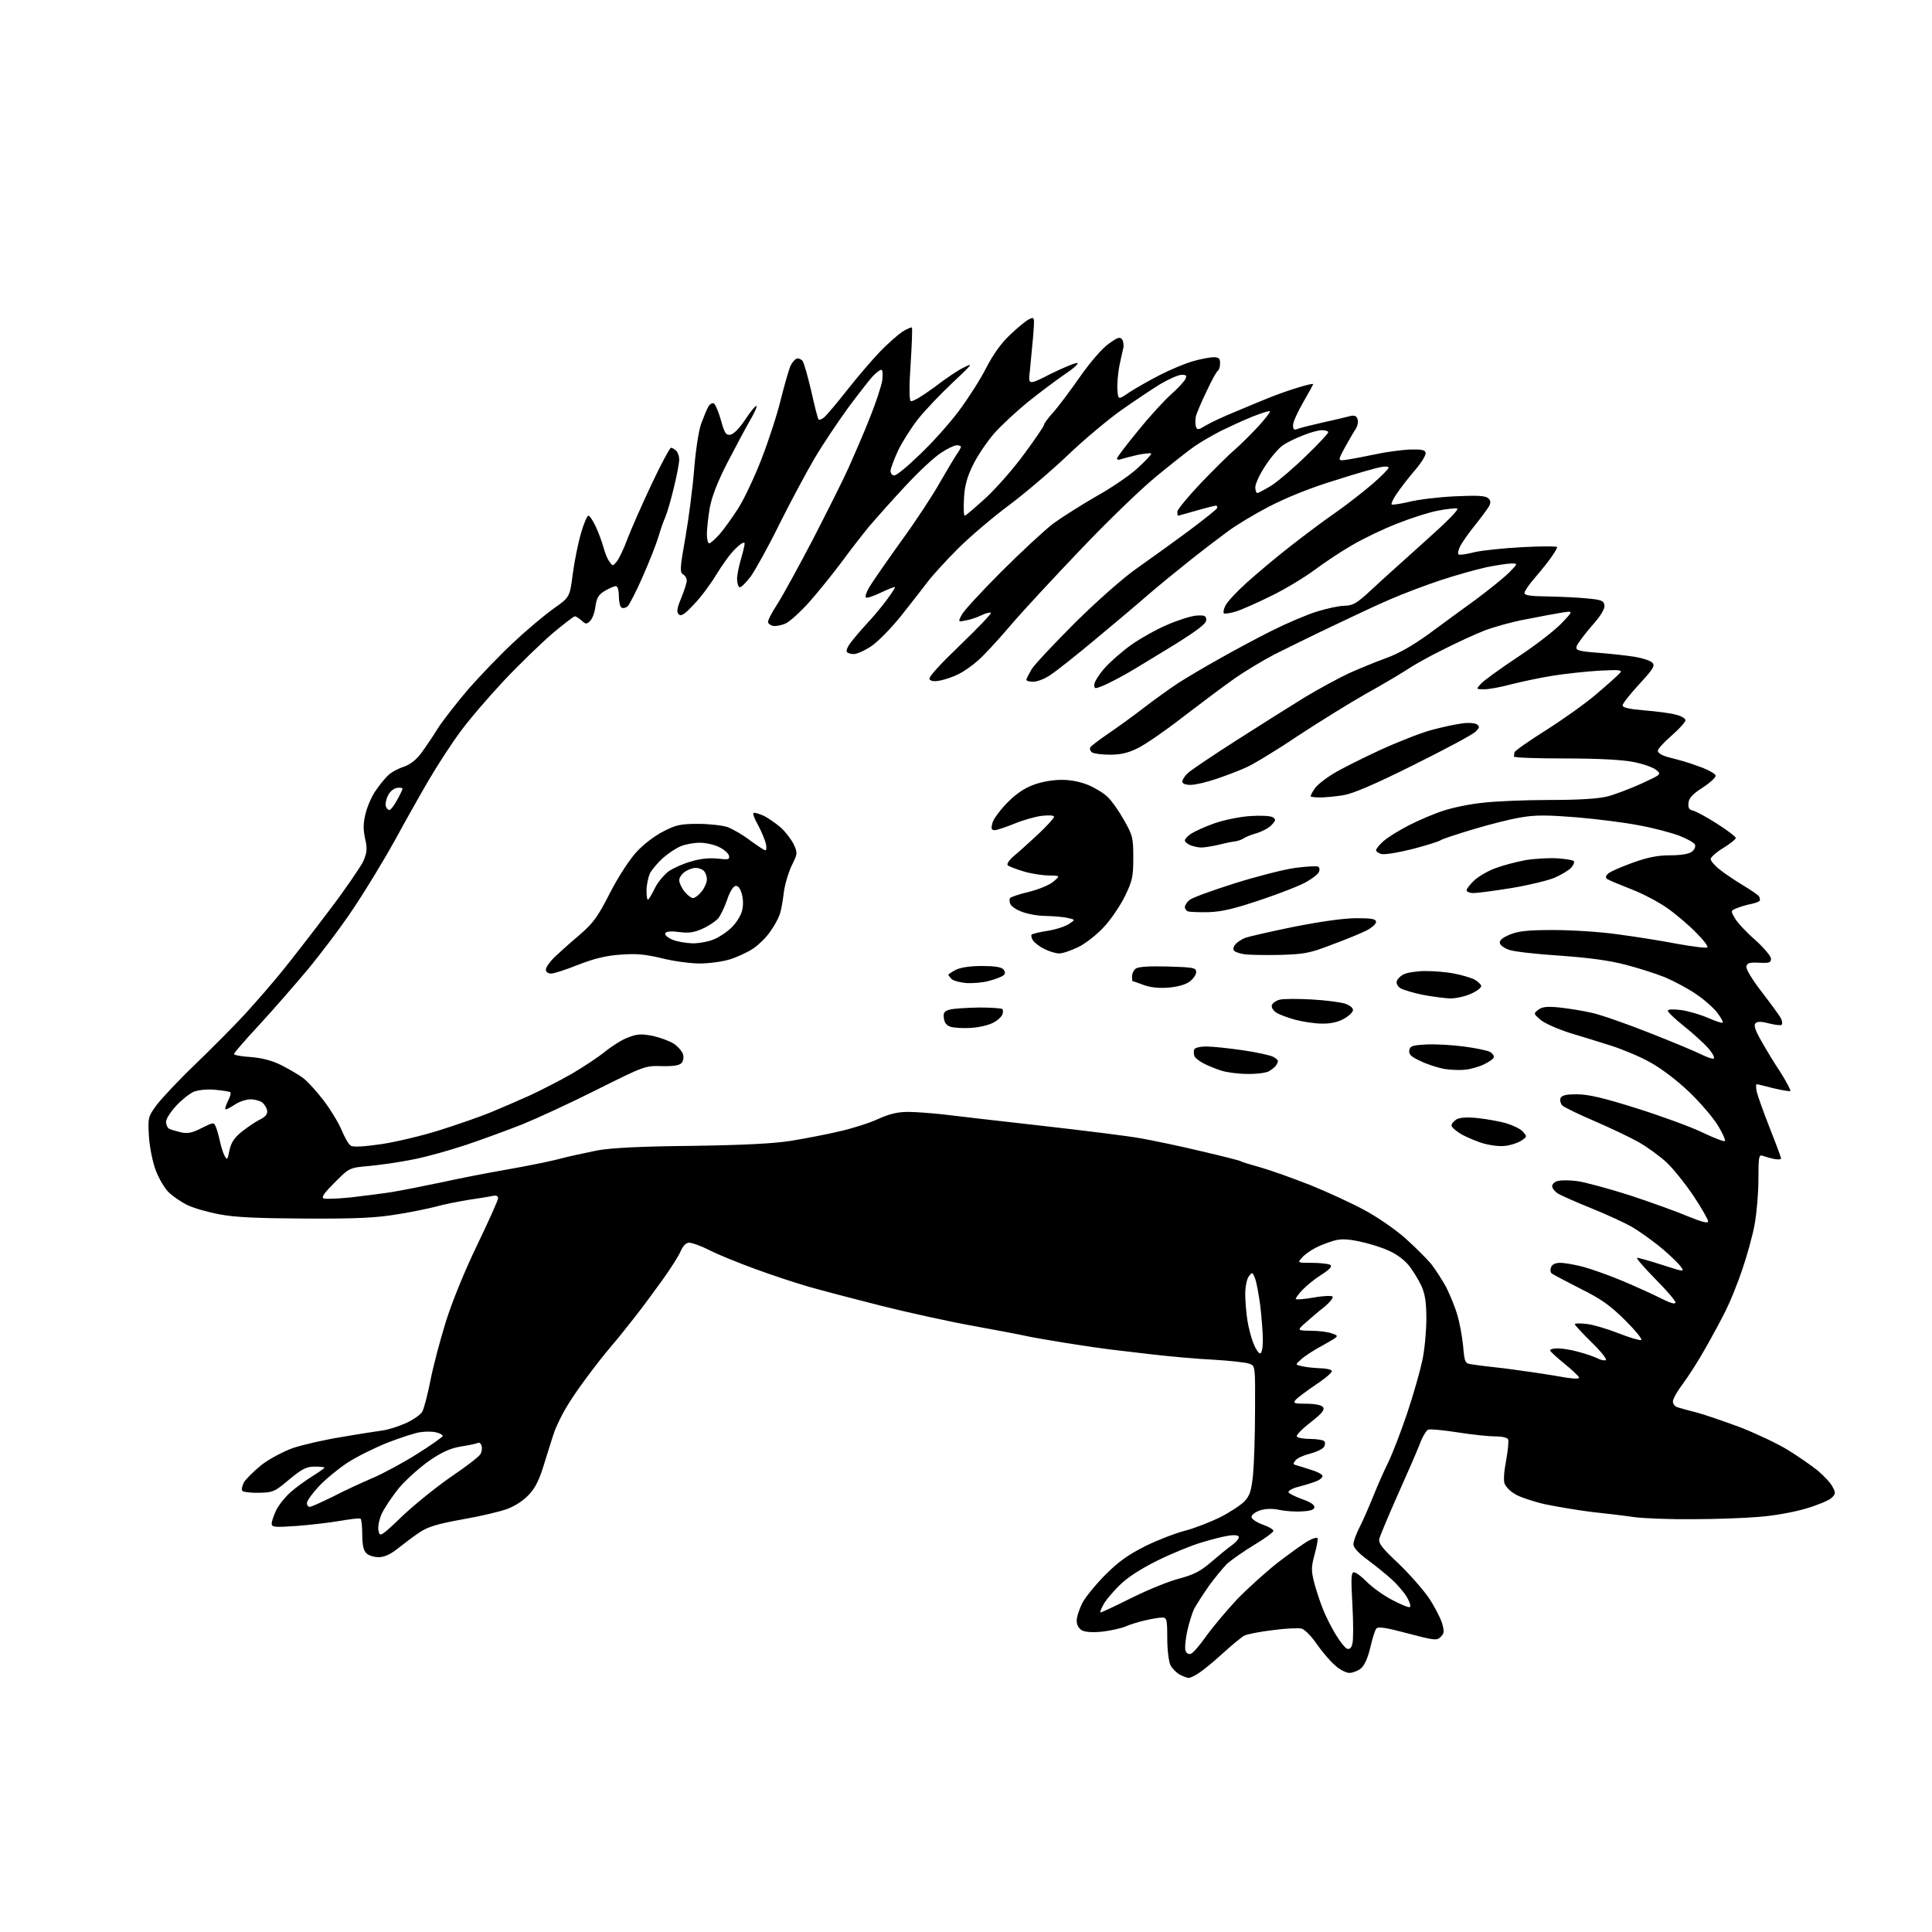 <?xml version="1.0" encoding="UTF-8" standalone="no"?>
<svg 
  version="1.1" 
  xmlns="http://www.w3.org/2000/svg" 
  xmlns:xlink="http://www.w3.org/1999/xlink" 
  xmlns:svg="http://www.w3.org/2000/svg"
  xmlns:rdf="http://www.w3.org/1999/02/22-rdf-syntax-ns#"
  xmlns:cc="http://creativecommons.org/ns#"
  xmlns:dc="http://purl.org/dc/elements/1.1/"
  viewBox="0 0 768 768"
  width="768"
  height="768"
>
<style>svg {background-color: white; }</style>"
<path stroke="none" fill="black" fill-rule="evenodd" d="M472.5,667.0C471.9,667.0 470.4,666.4 469.0,665.7C467.7,665.0 466.0,663.3 465.3,662.0C464.6,660.6 464.0,655.9 464.0,651.2C464.0,643.7 463.8,643.0 462.0,643.0C460.9,643.0 457.9,643.5 455.3,644.1C452.6,644.7 449.1,645.8 447.3,646.6C445.6,647.3 441.5,648.2 438.2,648.6C434.4,649.0 431.5,648.8 430.1,648.1C428.8,647.3 428.0,646.0 428.0,644.2C428.0,642.7 429.1,639.5 430.3,637.1C431.6,634.7 435.8,629.6 439.6,625.8C444.8,620.6 448.7,617.9 455.5,614.5C460.4,612.1 467.4,609.4 471.0,608.5C474.6,607.6 480.7,605.2 484.7,603.3C488.7,601.3 493.1,598.4 494.6,596.9C496.8,594.6 497.4,592.8 498.1,586.3C498.5,582.0 498.9,570.5 498.9,560.7C499.0,543.0 499.0,542.9 496.6,542.1C495.4,541.6 488.9,540.9 482.4,540.5C475.9,540.2 464.9,539.2 458.0,538.4C451.1,537.6 443.5,536.7 441.0,536.4C438.5,536.1 430.9,535.0 424.0,533.9C417.1,532.8 409.7,531.5 407.5,531.0C405.3,530.5 395.9,528.7 386.5,527.0C377.1,525.3 360.7,521.7 350.0,519.0C339.3,516.3 326.4,512.9 321.5,511.5C316.6,510.1 306.9,506.9 300.1,504.4C293.3,501.9 285.1,498.6 281.9,496.9C278.7,495.3 275.2,494.0 274.0,494.0C272.7,494.0 271.6,495.1 270.6,497.3C269.9,499.1 266.5,504.4 263.2,509.0C259.8,513.7 255.0,520.2 252.4,523.5C249.8,526.8 245.7,532.0 243.1,535.0C240.5,538.0 235.9,543.9 232.9,548.0C229.8,552.1 226.2,557.5 224.8,560.0C223.3,562.5 221.5,566.3 220.6,568.5C219.8,570.7 218.0,576.5 216.5,581.3C214.6,587.7 213.0,591.2 210.4,594.0C208.2,596.4 204.9,598.6 201.7,599.8C198.8,600.9 190.7,602.8 183.7,604.0C173.7,605.8 169.9,607.0 166.7,609.2C164.4,610.7 160.6,613.6 158.2,615.5C155.2,617.9 152.8,619.0 150.5,619.0C148.7,619.0 146.4,618.3 145.6,617.4C144.5,616.4 144.0,614.0 144.0,610.0C144.0,606.8 143.7,603.9 143.3,603.7C142.8,603.4 139.1,603.9 135.0,604.6C130.9,605.3 123.1,606.2 117.8,606.6C109.0,607.2 108.0,607.1 108.0,605.6C108.0,604.7 108.9,602.2 109.9,600.1C111.0,598.0 113.6,594.8 115.6,593.1C117.6,591.3 121.5,588.5 124.2,586.8C126.8,585.2 129.0,583.6 129.0,583.4C129.0,583.2 127.2,583.0 125.1,583.0C121.8,583.0 120.1,583.9 115.0,588.1C109.2,593.0 108.5,593.3 103.0,593.4C99.8,593.5 96.8,593.1 96.4,592.7C95.9,592.2 96.2,590.7 97.0,589.2C97.9,587.8 101.0,584.7 104.0,582.3C107.1,579.9 112.6,577.0 116.5,575.6C120.4,574.3 129.1,572.3 136.0,571.2C142.9,570.0 150.2,568.9 152.3,568.6C154.4,568.3 158.5,567.0 161.4,565.7C164.4,564.3 167.3,562.3 167.9,561.1C168.5,560.0 170.0,554.4 171.1,548.8C172.2,543.1 175.0,532.6 177.2,525.5C179.6,517.8 184.6,505.4 189.6,495.1C194.2,485.5 198.0,477.1 198.0,476.3C198.0,475.4 197.2,475.1 195.8,475.4C194.5,475.7 190.1,476.4 186.0,477.0C181.9,477.7 176.2,478.8 173.5,479.6C170.8,480.3 163.8,481.8 158.0,482.7C149.7,484.1 142.1,484.5 121.5,484.4C102.3,484.3 93.3,483.9 87.2,482.7C82.7,481.9 76.9,480.2 74.4,479.0C72.0,477.8 68.6,475.5 67.0,473.9C65.4,472.3 63.1,468.4 61.9,465.2C60.7,462.0 59.5,456.2 59.2,451.8C58.8,444.2 58.8,444.0 62.3,439.2C64.3,436.6 71.2,429.2 77.7,423.0C84.2,416.7 93.1,407.8 97.4,403.1C101.7,398.4 108.4,390.7 112.2,386.0C116.0,381.3 124.4,370.5 130.8,362.0C137.3,353.5 143.3,344.6 144.4,342.4C145.9,338.8 146.1,337.5 145.1,333.2C144.3,329.4 144.4,327.0 145.4,323.1C146.1,320.3 147.9,316.3 149.4,314.2C150.9,312.0 153.1,309.3 154.3,308.2C155.5,307.0 158.3,305.5 160.5,304.8C163.1,303.9 165.4,302.1 167.5,299.3C169.1,297.1 172.2,292.6 174.2,289.3C176.3,286.1 181.7,279.2 186.2,273.9C190.8,268.7 198.8,260.3 204.1,255.4C209.4,250.4 216.6,244.4 220.1,241.9C226.5,237.4 226.5,237.4 227.7,228.0C228.4,222.8 229.9,215.5 231.0,211.8C232.1,208.0 233.4,205.0 233.9,205.0C234.4,205.0 235.7,206.9 236.8,209.3C237.9,211.6 239.3,215.4 239.9,217.6C240.5,219.8 241.5,222.4 242.3,223.3C243.5,225.1 243.6,225.1 245.1,223.3C246.0,222.3 248.0,218.1 249.5,214.0C251.1,209.9 255.4,200.1 259.1,192.3C262.8,184.4 266.3,178.0 266.7,178.0C267.2,178.0 268.1,178.5 268.8,179.2C269.5,179.9 270.0,181.4 270.0,182.7C270.0,183.9 269.1,188.9 267.9,193.7C266.8,198.5 265.2,203.8 264.5,205.5C263.7,207.2 262.5,210.8 261.7,213.5C260.9,216.2 258.1,223.3 255.5,229.2C252.9,235.1 250.2,240.4 249.5,241.0C248.7,241.7 247.6,241.9 247.0,241.5C246.5,241.2 246.0,239.1 246.0,236.9C246.0,234.5 245.5,233.0 244.8,233.0C244.1,233.0 242.1,233.9 240.4,234.9C237.9,236.4 237.2,237.7 236.7,241.0C236.4,243.4 235.5,246.0 234.6,246.8C233.2,248.2 232.9,248.2 231.2,246.7C230.2,245.8 229.0,245.0 228.5,245.0C228.1,245.0 224.0,248.1 219.5,251.9C215.0,255.8 206.3,264.2 200.2,270.7C194.1,277.2 186.3,286.3 182.9,291.0C179.4,295.7 173.9,304.2 170.5,310.0C167.1,315.8 161.0,326.6 157.0,334.0C152.9,341.4 145.6,353.5 140.7,360.8C135.9,368.1 127.4,379.3 122.0,385.8C116.6,392.2 107.9,402.2 102.6,407.9C97.3,413.6 93.0,418.6 93.0,419.0C93.0,419.4 96.0,420.0 99.8,420.2C104.4,420.6 108.2,421.6 112.0,423.5C114.9,425.0 118.7,427.2 120.3,428.4C121.9,429.5 125.5,433.4 128.3,437.0C131.1,440.6 134.4,446.0 135.7,449.0C136.9,452.0 138.6,454.9 139.4,455.4C140.3,456.1 144.6,455.8 151.7,454.8C157.6,453.9 168.1,451.4 175.0,449.2C181.9,447.0 190.9,443.9 195.0,442.2C199.1,440.5 206.1,437.5 210.5,435.5C214.9,433.5 222.4,429.6 227.2,426.9C232.0,424.1 238.0,420.1 240.7,417.9C243.3,415.8 247.4,413.2 249.7,412.4C253.3,411.0 254.9,410.9 259.6,411.8C262.6,412.5 266.4,413.9 268.0,415.0C269.6,416.1 271.2,418.0 271.5,419.1C271.9,420.2 271.6,421.7 271.0,422.5C270.1,423.5 267.9,423.9 263.1,423.8C256.6,423.6 256.2,423.7 237.4,433.1C226.9,438.4 213.4,444.6 207.5,447.0C201.6,449.3 191.6,453.0 185.3,455.1C179.0,457.2 169.5,459.9 164.2,460.9C158.9,462.0 151.0,463.1 146.7,463.5C138.9,464.2 138.9,464.2 133.1,470.0C128.8,474.3 127.6,476.0 128.7,476.4C129.5,476.7 134.3,476.5 139.3,476.0C144.4,475.4 151.7,474.5 155.5,473.9C159.3,473.3 168.3,471.5 175.5,470.0C182.7,468.4 194.1,466.2 201.0,465.0C207.9,463.8 217.1,462.0 221.5,460.9C225.9,459.7 233.1,458.2 237.5,457.3C243.0,456.3 254.6,455.7 275.0,455.5C295.5,455.2 307.5,454.6 314.4,453.5C319.8,452.6 328.4,451.0 333.4,449.8C338.4,448.7 345.4,446.5 348.9,444.9C353.5,442.8 356.8,442.0 360.9,442.0C364.0,442.0 370.3,442.5 375.0,443.0C379.7,443.6 397.2,445.6 414.0,447.5C430.8,449.4 448.6,451.6 453.5,452.5C458.4,453.4 469.2,455.6 477.4,457.6C485.6,459.5 492.7,461.3 493.2,461.6C493.6,461.9 497.2,463.0 501.2,464.1C505.1,465.2 514.0,468.4 520.9,471.1C527.8,473.9 537.6,478.4 542.7,481.2C547.7,483.9 554.9,488.9 558.6,492.2C562.3,495.5 566.9,500.1 568.8,502.3C570.6,504.6 573.4,508.9 575.0,511.9C576.5,515.0 578.5,519.8 579.3,522.7C580.2,525.6 581.2,531.1 581.6,534.9C582.2,541.8 582.3,542.0 585.4,542.4C587.1,542.7 593.0,543.4 598.5,544.0C604.0,544.7 612.9,546.0 618.3,546.9C624.7,548.1 627.9,548.3 627.7,547.6C627.5,547.0 624.9,544.5 621.9,542.1C618.9,539.7 616.4,537.3 616.2,536.9C616.0,536.4 617.3,536.0 619.2,536.0C621.0,536.0 624.8,536.6 627.5,537.4C630.3,538.1 633.6,539.3 634.9,539.9C636.1,540.6 637.6,540.9 638.3,540.7C639.0,540.5 636.5,537.3 632.8,533.7C629.0,530.0 626.0,526.7 626.0,526.4C626.0,526.0 628.2,526.0 630.8,526.3C633.4,526.6 639.1,528.3 643.4,530.0C647.7,531.7 651.8,532.9 652.4,532.7C653.0,532.4 650.1,528.9 645.9,524.7C639.8,518.7 636.4,516.3 627.9,512.1C622.2,509.2 617.1,506.5 616.7,506.1C616.3,505.7 616.2,504.6 616.6,503.7C617.0,502.6 618.3,502.0 620.2,502.0C621.9,502.0 626.0,502.7 629.4,503.6C632.7,504.5 639.8,507.0 645.0,509.2C650.2,511.4 657.1,514.5 660.2,516.1C664.2,518.1 666.0,518.6 666.0,517.7C666.0,517.0 662.3,512.7 657.8,508.2C653.4,503.7 650.2,500.0 650.8,500.0C651.5,500.0 656.0,501.3 661.0,502.9C670.0,505.8 670.0,505.8 667.4,502.6C665.9,500.9 662.2,497.5 659.1,495.0C655.9,492.5 651.3,489.2 648.7,487.7C646.1,486.2 639.0,482.9 632.8,480.4C626.6,477.9 620.5,475.2 619.2,474.4C618.0,473.6 617.0,472.3 617.0,471.5C617.0,470.8 617.9,469.8 619.1,469.5C620.3,469.1 623.8,469.1 626.9,469.5C630.0,469.9 639.5,472.5 648.0,475.2C656.5,478.0 667.0,481.8 671.2,483.6C676.6,485.8 679.0,486.4 679.0,485.5C679.0,484.8 676.4,480.2 673.2,475.4C669.9,470.5 665.1,464.5 662.4,462.0C659.7,459.5 654.6,455.8 651.0,453.8C647.4,451.8 639.5,448.1 633.5,445.5C627.4,442.9 621.9,440.2 621.1,439.5C620.4,438.8 620.0,437.4 620.3,436.6C620.8,435.4 622.4,435.0 626.9,435.0C631.3,435.0 637.4,436.4 650.7,440.6C660.5,443.7 672.3,448.0 676.8,450.2C681.4,452.4 685.4,453.9 685.7,453.6C686.0,453.3 684.8,450.5 682.9,447.4C681.0,444.3 675.9,438.3 671.5,434.1C666.7,429.5 660.5,424.8 656.0,422.3C651.9,420.0 644.9,417.1 640.5,415.7C636.1,414.3 628.7,412.0 624.0,410.6C619.3,409.1 614.1,406.8 612.5,405.5C609.6,403.0 609.5,402.9 611.5,401.4C613.0,400.2 615.0,400.0 620.0,400.5C623.6,400.9 629.3,401.8 632.7,402.6C636.1,403.3 646.4,406.9 655.5,410.5C664.7,414.1 674.0,418.0 676.2,419.1C678.4,420.2 680.6,421.0 681.2,420.8C681.8,420.6 680.8,418.7 679.1,416.7C677.3,414.7 672.9,410.7 669.4,407.9C665.9,405.1 663.0,402.4 663.0,401.8C663.0,401.2 664.9,401.1 668.2,401.5C671.1,401.9 675.9,403.3 678.9,404.6C681.9,405.9 684.5,406.8 684.8,406.5C685.1,406.3 684.1,404.5 682.6,402.5C681.1,400.6 677.3,397.2 674.1,395.1C670.9,392.9 665.4,390.0 661.9,388.5C658.4,387.1 651.3,384.8 646.2,383.5C639.8,381.8 631.5,380.7 620.2,379.9C611.0,379.3 601.9,378.3 600.0,377.6C598.1,377.0 596.4,375.8 596.2,374.9C596.0,373.8 597.3,372.7 600.2,371.5C603.6,370.1 607.4,369.7 617.5,369.7C624.6,369.7 636.1,370.4 643.0,371.4C649.9,372.3 660.6,374.0 666.8,375.2C673.0,376.3 678.4,377.0 678.7,376.6C679.1,376.2 677.2,373.7 674.4,370.9C671.7,368.1 666.7,363.8 663.2,361.3C659.8,358.8 653.2,355.3 648.5,353.5C643.9,351.7 639.6,349.9 639.0,349.5C638.2,349.0 638.2,348.4 639.0,347.5C639.6,346.7 643.9,344.8 648.6,343.1C654.9,340.8 658.8,340.0 663.9,340.0C668.0,340.0 671.3,339.5 672.5,338.6C673.5,337.9 674.1,336.6 673.8,335.8C673.5,335.0 670.6,333.4 667.5,332.2C664.3,331.0 657.2,329.1 651.6,328.1C646.1,327.0 634.9,325.6 626.8,324.9C615.4,324.0 610.5,323.9 604.8,324.9C600.8,325.5 592.1,327.7 585.5,329.7C578.9,331.7 573.0,333.6 572.5,334.1C571.9,334.5 566.9,336.1 561.5,337.5C556.0,338.9 550.5,339.8 549.2,339.5C548.0,339.2 547.0,338.5 547.0,338.0C547.0,337.5 548.2,335.9 549.8,334.5C551.3,333.1 555.9,330.2 560.0,328.1C564.1,326.0 570.4,323.3 574.0,322.2C577.6,321.0 584.5,319.6 589.5,319.1C594.5,318.5 606.4,318.0 616.0,318.0C628.0,318.0 635.3,317.5 639.0,316.6C642.0,315.8 648.1,313.5 652.5,311.5C660.5,307.8 660.5,307.8 658.3,306.0C657.0,305.0 653.0,303.6 649.3,302.9C644.9,302.0 635.2,301.5 622.0,301.5C610.7,301.5 601.6,301.2 601.8,300.7C601.9,300.3 602.0,299.6 602.0,299.1C602.0,298.6 607.5,294.7 614.2,290.5C621.0,286.2 630.2,279.7 634.6,275.9C639.1,272.1 643.3,268.3 644.0,267.5C645.0,266.3 643.8,266.2 635.8,266.6C630.7,266.9 622.3,267.8 617.3,268.6C612.2,269.4 604.8,271.0 600.8,272.0C596.8,273.1 592.0,274.0 590.1,274.0C586.7,274.0 586.7,274.0 588.6,271.9C589.6,270.7 596.1,266.0 603.0,261.4C609.9,256.9 617.8,250.8 620.5,248.0C625.5,242.8 625.5,242.8 621.0,243.5C618.5,243.9 612.0,245.1 606.5,246.2C601.0,247.2 593.6,249.3 590.0,250.7C586.4,252.1 579.0,255.5 573.5,258.3C568.0,261.0 561.6,264.6 559.3,266.2C557.0,267.7 549.8,272.0 543.3,275.6C536.9,279.2 524.5,286.9 515.8,292.6C507.2,298.4 497.9,304.0 495.3,305.1C492.7,306.3 487.4,308.3 483.6,309.6C479.8,310.9 475.2,312.0 473.3,312.0C471.2,312.0 470.0,311.5 470.0,310.7C470.0,309.9 471.0,308.4 472.2,307.3C473.5,306.1 482.1,300.3 491.5,294.3C500.9,288.3 513.1,280.6 518.8,277.1C524.5,273.7 532.4,269.4 536.3,267.6C540.3,265.8 546.9,263.1 551.0,261.6C555.9,259.9 561.7,256.5 567.7,252.2C572.7,248.5 581.3,242.2 586.7,238.3C592.1,234.3 598.1,229.4 600.0,227.5C603.4,224.0 603.4,224.0 600.8,224.0C599.3,224.0 594.8,224.7 590.8,225.5C586.8,226.4 578.5,228.7 572.5,230.7C566.5,232.7 557.5,236.1 552.5,238.3C547.5,240.4 537.0,245.4 529.0,249.2C521.0,253.0 510.9,258.0 506.5,260.2C502.1,262.5 494.9,266.8 490.5,269.9C486.1,273.0 476.9,279.9 470.0,285.2C463.2,290.5 455.2,296.0 452.3,297.4C448.5,299.3 445.5,300.0 441.3,300.0C438.1,300.0 434.9,299.6 434.1,299.1C433.4,298.6 433.1,297.7 433.4,297.1C433.8,296.5 436.9,294.1 440.3,291.8C443.7,289.5 450.1,284.9 454.5,281.5C458.9,278.1 465.2,273.6 468.4,271.5C471.7,269.4 478.9,265.1 484.5,262.0C490.1,258.8 499.6,253.7 505.6,250.7C511.6,247.7 519.6,244.3 523.5,243.1C527.4,241.9 532.3,240.8 534.5,240.8C537.9,240.7 539.4,239.8 545.0,234.6C548.6,231.2 558.1,222.7 566.1,215.5C575.2,207.4 580.2,202.4 579.2,202.1C578.4,202.0 575.0,202.3 571.6,203.0C568.2,203.6 561.0,205.9 555.5,208.1C550.0,210.2 541.9,214.1 537.5,216.7C533.1,219.2 526.4,223.7 522.5,226.6C518.6,229.5 511.0,234.1 505.5,236.8C500.0,239.5 493.6,242.4 491.2,243.1C488.9,243.8 486.7,244.1 486.5,243.8C486.2,243.5 486.4,242.1 487.1,240.8C487.7,239.4 491.5,235.3 495.5,231.7C499.5,228.1 507.2,221.6 512.6,217.4C518.1,213.1 526.3,206.9 531.0,203.7C535.7,200.4 542.3,195.2 545.8,192.2C549.2,189.2 552.0,186.4 552.0,185.9C552.0,185.4 550.5,185.3 548.8,185.7C547.0,186.0 538.6,188.4 530.2,191.1C520.4,194.1 511.2,197.9 504.2,201.5C498.3,204.6 491.0,209.0 488.0,211.3C485.0,213.5 478.4,218.5 473.5,222.4C468.6,226.3 461.1,232.4 456.9,236.0C452.8,239.6 443.2,247.7 435.6,254.0C428.1,260.3 420.0,266.7 417.7,268.2C415.5,269.8 412.3,271.0 410.8,271.0C409.3,271.0 408.0,270.7 408.0,270.2C408.0,269.8 409.0,267.9 410.1,266.0C411.3,264.1 419.1,255.8 427.4,247.5C436.1,238.9 446.5,229.7 451.8,226.0C456.9,222.4 466.1,215.8 472.3,211.2C478.5,206.6 483.6,202.5 483.8,202.0C484.0,201.4 483.8,201.0 483.3,201.0C482.9,201.0 479.3,201.9 475.5,203.0C471.7,204.1 468.4,205.0 468.3,205.0C468.1,205.0 468.0,204.3 468.0,203.4C468.0,202.6 472.2,197.5 477.2,192.2C482.3,186.9 488.4,180.8 490.9,178.7C493.3,176.6 497.5,172.4 500.3,169.4C503.0,166.4 505.1,163.7 504.8,163.5C504.5,163.2 501.5,164.2 497.9,165.6C494.4,167.0 488.8,169.6 485.5,171.2C482.2,172.9 477.5,175.6 475.0,177.3C472.5,179.0 465.6,184.5 459.5,189.5C453.4,194.5 440.1,207.4 429.9,218.1C419.7,228.8 407.0,242.4 401.8,248.5C396.6,254.6 390.7,261.0 388.6,262.7C386.6,264.5 383.2,266.9 381.2,267.9C379.1,269.0 375.8,270.1 373.8,270.5C371.4,271.0 370.0,270.8 369.5,270.0C369.0,269.2 373.4,264.4 381.6,256.5C388.7,249.7 394.2,243.9 393.9,243.6C393.6,243.3 392.0,243.7 390.3,244.5C388.7,245.3 385.9,246.3 384.1,246.6C380.8,247.3 380.8,247.3 382.3,244.4C383.1,242.8 390.2,235.1 398.1,227.2C405.9,219.4 415.2,210.8 418.7,208.1C422.3,205.5 429.9,200.7 435.6,197.4C441.4,194.2 448.8,189.2 452.1,186.2C455.4,183.2 457.9,180.5 457.6,180.3C457.4,180.0 455.0,180.3 452.3,180.8C449.7,181.4 446.7,182.2 445.7,182.5C444.8,182.9 444.0,182.8 444.0,182.3C444.0,181.8 447.8,176.8 452.5,171.1C457.1,165.4 463.0,159.0 465.5,156.8C468.0,154.6 470.5,151.9 471.1,150.9C471.9,149.3 471.7,149.0 469.7,149.0C468.4,149.0 464.6,150.7 461.2,152.7C457.8,154.8 450.9,159.4 445.8,163.0C440.7,166.6 431.1,174.6 424.5,180.9C417.9,187.2 407.3,196.2 401.0,200.9C394.7,205.6 385.6,213.3 380.9,218.0C376.2,222.7 370.8,228.6 368.9,231.1C367.0,233.6 362.2,239.8 358.2,244.8C354.3,249.7 348.9,255.2 346.3,256.9C343.8,258.6 340.6,260.0 339.4,260.0C338.1,260.0 336.9,259.6 336.6,259.1C336.3,258.6 337.0,256.9 338.2,255.4C339.4,253.8 342.2,250.5 344.5,248.0C346.9,245.5 350.4,241.3 352.4,238.6C354.4,235.9 355.9,233.6 355.8,233.4C355.6,233.2 353.0,234.2 350.1,235.6C347.2,237.0 344.5,237.9 344.2,237.5C343.8,237.2 344.4,235.4 345.5,233.5C346.6,231.6 352.3,223.4 358.1,215.3C364.0,207.2 370.9,196.7 373.5,192.0C376.2,187.3 379.2,182.3 380.2,180.8C381.2,179.4 382.0,177.9 382.0,177.6C382.0,177.3 381.3,177.0 380.3,177.0C379.4,177.0 376.6,178.3 374.1,180.0C371.5,181.6 365.2,187.5 359.9,193.2C354.6,198.9 348.1,206.2 345.3,209.5C342.6,212.8 337.7,219.1 334.5,223.5C331.2,227.9 325.6,234.9 321.9,239.1C318.2,243.3 313.8,247.2 312.2,247.9C310.5,248.6 308.4,249.0 307.4,248.8C306.5,248.7 305.5,248.0 305.3,247.4C305.1,246.9 306.7,243.6 308.9,240.3C311.1,236.9 317.5,225.2 323.2,214.3C328.8,203.4 335.2,190.7 337.3,186.0C339.4,181.3 343.2,172.6 345.6,166.5C348.1,160.4 350.3,153.6 350.7,151.3C351.0,148.8 350.9,147.0 350.3,147.0C349.8,147.0 348.2,148.2 346.8,149.7C345.4,151.3 341.0,156.9 337.0,162.3C333.1,167.7 327.1,176.6 323.8,182.2C320.5,187.8 314.2,199.6 309.8,208.4C305.5,217.2 300.3,226.5 298.4,229.2C296.4,231.8 294.4,233.8 293.9,233.4C293.4,233.1 293.0,231.6 293.0,230.1C293.0,228.6 293.7,225.1 294.5,222.4C295.3,219.7 296.0,216.8 296.0,216.1C296.0,215.2 294.6,215.9 292.4,218.1C290.4,219.9 287.0,224.7 284.7,228.5C282.4,232.3 278.4,237.7 275.7,240.4C272.1,244.3 270.7,245.1 269.8,244.2C268.9,243.3 269.1,241.8 270.8,237.7C272.0,234.8 273.0,231.7 273.0,230.8C273.0,229.9 272.3,228.7 271.5,228.3C270.2,227.5 270.3,225.7 272.4,214.0C273.7,206.6 275.3,194.4 275.9,187.0C276.5,179.2 277.7,171.4 278.7,168.5C279.7,165.8 281.0,162.6 281.6,161.6C282.2,160.6 283.2,160.0 283.8,160.4C284.4,160.8 285.7,163.8 286.6,167.1C288.0,172.2 288.6,173.1 290.4,172.8C291.6,172.6 294.0,170.2 296.3,166.7C298.4,163.5 300.4,161.1 300.7,161.4C301.0,161.7 299.8,164.3 298.1,167.2C296.4,170.1 292.4,177.7 289.1,184.0C285.1,191.8 282.9,197.6 282.1,202.1C281.5,205.7 281.0,210.3 281.0,212.3C281.0,214.3 281.4,216.0 281.9,216.0C282.4,216.0 284.3,214.3 286.1,212.3C287.9,210.2 291.2,205.6 293.5,202.0C295.8,198.4 299.9,189.7 302.7,182.5C305.5,175.3 309.0,164.6 310.4,158.7C311.9,152.8 313.6,146.9 314.2,145.5C314.8,144.2 315.9,142.9 316.6,142.6C317.3,142.3 318.3,142.7 319.0,143.4C319.6,144.2 321.1,149.6 322.5,155.5C323.8,161.4 325.1,166.5 325.4,166.8C325.7,167.0 326.7,166.7 327.6,165.9C328.6,165.1 332.7,160.2 336.8,155.0C340.9,149.8 346.8,142.9 349.9,139.7C353.0,136.5 357.0,133.0 358.8,131.8C360.6,130.7 362.3,130.0 362.5,130.2C362.7,130.4 362.5,136.9 362.0,144.5C361.4,153.0 361.4,158.8 362.0,159.4C362.5,159.9 366.1,157.8 371.2,154.1C375.7,150.6 381.2,146.9 383.5,145.9C387.0,144.1 386.4,144.9 378.8,152.0C374.0,156.5 367.8,163.0 365.1,166.4C362.3,169.9 358.7,175.6 357.0,179.1C355.4,182.6 354.0,186.3 354.0,187.2C354.0,188.2 354.7,189.0 355.5,189.0C356.4,189.0 360.9,185.3 365.6,180.7C370.4,176.2 377.4,168.4 381.2,163.3C385.0,158.2 389.9,150.5 392.1,146.1C394.8,140.9 398.0,136.4 401.4,133.2C404.2,130.5 407.6,127.7 408.9,127.0C411.3,125.8 411.3,125.8 410.7,133.6C410.3,138.0 409.7,144.1 409.4,147.3C408.7,153.2 408.7,153.2 417.9,148.5C423.0,146.0 427.7,144.1 428.3,144.3C428.9,144.5 426.6,146.6 423.1,148.9C419.6,151.3 413.1,156.2 408.6,159.8C404.2,163.4 398.1,169.0 395.1,172.4C392.2,175.8 388.4,181.4 386.7,185.0C384.4,189.7 383.4,193.4 383.2,198.2C383.0,202.0 383.1,205.0 383.5,205.0C383.9,205.0 387.7,201.7 392.0,197.8C396.3,193.8 403.3,185.8 407.4,180.1C411.6,174.4 415.0,169.4 415.0,168.9C415.0,168.4 416.6,166.2 418.6,164.0C420.6,161.8 425.4,155.4 429.3,149.8C433.6,143.7 438.2,138.4 440.8,136.6C444.4,134.0 445.3,133.8 446.1,135.0C446.6,135.8 446.8,137.4 446.5,138.5C446.2,139.6 445.5,142.9 444.9,145.8C444.4,148.7 444.0,152.8 444.2,155.0C444.5,159.0 444.5,159.0 449.0,155.9C451.5,154.3 456.9,151.2 461.0,149.1C465.1,147.0 471.0,144.5 474.2,143.6C477.3,142.7 481.0,142.0 482.4,142.0C484.5,142.0 485.0,142.5 485.0,144.4C485.0,145.8 484.6,147.1 484.1,147.4C483.6,147.7 481.6,151.3 479.7,155.4C477.7,159.5 475.8,164.0 475.4,165.4C475.1,166.8 475.1,168.7 475.4,169.6C475.9,171.0 476.4,170.9 479.2,169.2C481.0,168.1 486.3,165.6 491.0,163.7C495.7,161.7 502.0,159.1 505.0,157.9C508.0,156.7 513.1,154.9 516.2,154.0C519.4,153.0 522.0,152.4 522.0,152.7C522.0,152.9 520.2,156.2 518.0,160.0C515.8,163.8 514.0,167.8 514.0,169.0C514.0,170.7 514.4,171.1 515.8,170.5C516.7,170.1 521.3,169.0 526.0,167.9C530.7,166.9 535.5,165.7 536.7,165.4C538.3,165.0 539.2,165.3 539.6,166.5C540.0,167.5 539.7,169.2 539.0,170.4C538.2,171.5 536.3,174.9 534.6,177.9C531.7,183.3 531.7,183.3 535.6,182.7C537.7,182.4 542.8,181.4 546.7,180.6C550.7,179.7 556.8,178.9 560.2,178.7C565.1,178.6 566.5,178.8 566.7,180.0C566.9,180.9 565.0,184.0 562.4,187.0C559.8,190.0 556.6,194.2 555.2,196.3C553.8,198.3 552.9,200.3 553.2,200.5C553.5,200.8 556.6,200.3 560.1,199.5C563.6,198.6 571.8,197.6 578.2,197.3C586.9,196.9 590.3,197.0 591.5,198.0C592.6,198.9 592.7,199.7 591.9,201.3C591.2,202.4 588.8,205.7 586.4,208.7C584.0,211.6 581.4,215.4 580.5,217.0C579.7,218.6 579.4,220.1 579.8,220.4C580.3,220.7 583.1,220.3 586.1,219.5C589.1,218.8 597.7,217.9 605.2,217.5C612.8,217.1 619.0,217.1 619.0,217.5C619.0,217.9 618.0,219.6 616.8,221.3C615.6,223.1 612.7,226.7 610.3,229.5C607.9,232.2 606.0,235.0 606.0,235.7C606.0,236.7 608.5,237.0 615.2,237.1C620.3,237.2 627.4,237.5 631.0,237.9C636.6,238.4 637.5,238.8 637.8,240.6C638.0,242.0 636.3,244.9 632.6,249.0C629.6,252.5 626.9,256.1 626.7,257.0C626.3,258.5 627.4,258.9 635.4,259.5C640.4,259.9 646.9,260.6 649.9,261.1C652.9,261.6 656.0,262.6 656.8,263.4C658.0,264.6 657.3,265.8 651.6,272.0C648.0,275.9 645.0,279.7 645.0,280.4C645.0,281.3 647.7,281.9 653.8,282.4C658.6,282.8 664.2,283.5 666.2,284.1C668.3,284.6 670.0,285.6 670.0,286.3C670.0,287.0 667.5,289.8 664.5,292.4C661.5,295.0 659.0,297.7 659.0,298.5C659.0,299.3 660.8,300.4 663.2,301.0C665.6,301.6 668.4,302.4 669.5,302.7C670.6,303.0 673.9,304.1 676.8,305.2C679.6,306.3 682.0,307.7 682.0,308.4C682.0,309.1 679.6,311.3 676.8,313.1C672.9,315.6 671.4,317.2 671.2,319.1C671.0,321.2 671.4,321.9 673.2,322.3C674.5,322.7 678.8,325.0 682.8,327.6C686.7,330.1 690.0,332.6 690.0,333.1C690.0,333.6 687.8,335.4 685.0,337.1C682.2,338.8 680.0,340.8 680.0,341.5C680.0,342.2 681.7,344.2 683.8,345.8C685.8,347.4 690.0,350.2 693.0,352.0C696.0,353.8 698.8,355.7 699.2,356.3C699.6,356.9 699.7,357.7 699.5,358.1C699.2,358.4 697.8,359.0 696.3,359.3C694.7,359.6 692.2,360.3 690.7,360.9C687.9,362.0 687.9,362.0 689.7,365.1C690.7,366.8 694.3,370.7 697.8,373.7C701.2,376.8 704.0,380.1 704.0,381.1C704.0,382.7 703.3,382.9 699.3,382.7C695.5,382.5 694.5,382.8 694.2,384.2C694.0,385.2 696.6,389.5 700.3,394.3C703.8,398.8 707.2,403.5 707.9,404.7C708.5,405.9 708.6,407.1 708.2,407.4C707.7,407.7 705.5,407.4 703.1,406.8C700.1,406.0 698.6,406.0 697.8,406.8C697.1,407.5 697.7,409.6 700.1,413.7C701.9,416.9 705.3,422.6 707.8,426.3C710.2,430.1 711.9,433.4 711.7,433.7C711.4,433.9 708.4,433.4 705.0,432.6C701.6,431.7 698.6,431.0 698.3,431.0C698.0,431.0 698.0,432.3 698.3,433.9C698.7,435.6 701.0,442.0 703.5,448.4C706.0,454.7 708.0,460.1 708.0,460.5C708.0,460.9 706.8,461.0 705.2,460.7C703.7,460.4 701.7,459.8 700.8,459.5C699.2,458.8 699.0,459.7 699.0,468.8C699.0,474.3 698.3,482.3 697.5,486.7C696.7,491.1 694.5,499.1 692.6,504.6C690.8,510.0 687.8,517.4 686.0,521.0C684.2,524.6 680.6,531.3 677.9,536.0C675.3,540.7 671.3,546.9 669.1,549.9C666.8,552.9 665.0,556.1 665.0,557.1C665.0,558.1 665.8,559.1 666.8,559.4C667.8,559.7 671.2,560.7 674.5,561.5C677.8,562.4 685.7,565.1 692.1,567.5C698.4,570.0 706.9,574.0 710.9,576.5C714.8,578.9 720.1,582.6 722.6,584.6C725.1,586.7 727.8,589.6 728.5,591.1C729.8,593.5 729.7,593.9 728.0,595.5C726.9,596.5 722.3,598.4 717.8,599.7C713.2,601.1 704.8,602.6 699.0,603.0C693.2,603.5 681.4,603.9 672.8,603.9C664.2,604.0 653.8,603.6 649.8,603.1C645.8,602.5 638.0,601.6 632.5,601.0C627.0,600.3 618.6,598.9 613.9,597.9C609.2,596.8 603.9,595.0 602.2,593.9C600.4,592.9 598.6,591.0 598.1,589.8C597.6,588.5 597.9,584.7 598.7,580.6C599.4,576.7 599.8,572.9 599.5,572.2C599.3,571.5 597.2,571.0 594.5,571.0C591.9,571.0 585.2,570.3 579.5,569.4C573.7,568.5 568.5,568.0 567.7,568.3C567.0,568.6 565.4,571.2 564.3,574.2C563.2,577.1 559.2,586.2 555.5,594.5C551.8,602.8 548.6,610.5 548.3,611.7C547.9,613.5 549.4,615.4 555.9,621.5C560.3,625.7 565.7,631.9 568.0,635.2C570.2,638.5 572.5,643.0 573.2,645.1C574.2,648.5 574.1,649.3 572.7,650.7C571.2,652.2 570.2,652.1 559.6,649.3C551.0,647.0 547.8,646.5 547.1,647.4C546.6,648.0 545.5,651.4 544.7,655.0C543.7,659.1 542.4,662.1 541.0,663.2C539.8,664.2 537.7,665.0 536.4,665.0C535.1,665.0 532.5,663.7 530.7,662.0C528.8,660.4 525.5,656.5 523.4,653.5C521.3,650.4 518.6,647.7 517.4,647.4C516.2,647.1 511.0,647.3 506.0,648.0C500.9,648.6 495.8,649.6 494.6,650.2C493.5,650.8 489.6,654.0 486.0,657.3C482.4,660.6 478.1,664.1 476.5,665.1C474.9,666.2 473.1,667.0 472.5,667.0zM473.4,657.4C474.3,657.1 477.1,653.8 479.7,650.1C482.3,646.5 487.8,640.0 491.9,635.6C496.1,631.3 503.5,624.6 508.4,620.8C513.4,617.0 518.7,613.2 520.3,612.4C521.9,611.5 523.4,611.1 523.7,611.4C524.0,611.7 523.5,614.6 522.6,617.8C521.2,623.0 521.2,624.2 522.4,629.1C523.2,632.1 524.8,636.9 525.9,639.7C527.0,642.5 529.3,647.0 531.0,649.8C532.7,652.6 534.7,655.1 535.5,655.4C536.5,655.7 537.2,655.1 537.6,653.4C538.0,651.9 538.0,645.0 537.6,637.9C537.0,627.3 537.1,625.0 538.2,625.0C539.0,625.0 541.3,626.7 543.3,628.8C545.4,630.9 549.9,634.2 553.4,636.0C557.0,637.9 560.2,639.2 560.5,638.8C560.9,638.4 560.3,636.6 559.1,634.6C557.9,632.7 555.2,629.6 553.2,627.8C551.1,625.9 546.8,622.4 543.7,620.1C540.1,617.5 538.0,615.2 538.0,613.9C538.0,612.8 539.1,609.7 540.5,607.0C541.9,604.3 544.3,598.7 546.0,594.5C547.7,590.3 550.3,584.4 551.9,581.2C553.4,578.1 556.8,569.4 559.3,562.0C561.8,554.6 564.5,545.0 565.4,540.8C566.3,536.6 567.0,529.1 567.0,524.3C567.0,517.7 566.5,514.4 565.0,511.1C563.9,508.8 561.7,505.1 560.0,503.0C558.2,500.8 555.0,498.4 551.9,497.1C549.1,495.8 543.9,494.2 540.4,493.5C535.7,492.5 533.0,492.4 530.2,493.2C528.2,493.8 524.9,495.0 523.0,496.0C521.1,497.0 518.6,498.7 517.6,499.9C515.7,502.0 515.7,502.0 521.6,502.0C524.8,502.0 528.1,502.4 528.8,502.8C529.7,503.4 528.6,504.6 525.3,506.7C522.6,508.4 519.2,511.2 517.6,512.9C516.0,514.6 514.9,516.2 515.1,516.4C515.4,516.7 518.6,516.4 522.2,515.8C525.9,515.1 529.3,515.0 529.7,515.4C530.1,515.9 528.7,517.6 526.6,519.4C524.4,521.1 521.0,524.0 519.1,525.7C515.5,528.9 515.5,528.9 521.2,529.0C524.3,529.0 528.1,529.5 529.6,530.1C532.4,531.1 532.4,531.1 526.0,534.7C522.4,536.6 518.4,539.2 517.2,540.4C514.8,542.5 514.8,542.5 517.7,543.1C519.2,543.5 522.4,543.8 524.7,543.9C527.0,543.9 529.1,544.4 529.4,544.9C529.8,545.4 526.9,547.9 523.1,550.4C519.4,552.9 515.7,555.7 515.0,556.5C513.9,557.8 514.5,558.0 519.3,558.0C522.6,558.0 525.2,558.5 525.9,559.3C526.7,560.4 525.7,561.7 521.0,565.4C517.6,568.0 515.2,570.5 515.5,571.0C515.8,571.6 518.3,572.0 521.0,572.0C523.7,572.0 526.2,572.5 526.5,573.0C526.9,573.6 526.7,574.7 526.1,575.4C525.4,576.2 523.0,577.3 520.6,577.9C518.2,578.5 515.7,579.6 515.0,580.5C514.0,581.7 514.0,582.1 515.1,582.4C515.9,582.6 518.5,583.4 520.9,584.2C523.4,584.9 525.5,586.0 525.7,586.6C525.9,587.2 524.8,588.2 523.3,588.8C521.8,589.4 518.6,590.4 516.2,591.0C513.8,591.6 512.0,592.6 512.2,593.2C512.4,593.7 514.8,594.9 517.5,595.9C520.5,596.9 522.5,598.1 522.5,599.0C522.5,600.1 521.2,600.6 517.6,600.8C515.0,601.0 510.9,600.7 508.5,600.2C505.7,599.6 503.1,599.7 500.9,600.4C499.0,601.0 497.5,602.2 497.5,603.0C497.5,603.8 499.4,605.1 501.8,606.0C504.2,606.8 506.2,608.0 506.2,608.5C506.3,609.0 502.8,611.6 498.6,614.1C494.3,616.7 489.5,620.1 487.8,621.6C486.2,623.2 482.9,627.2 480.5,630.5C478.2,633.8 475.6,637.9 474.7,639.5C473.9,641.2 472.6,645.3 471.9,648.6C471.2,652.0 470.9,655.4 471.3,656.3C471.7,657.3 472.6,657.7 473.4,657.4zM437.5,641.0C437.8,641.0 443.4,638.4 449.8,635.2C456.2,632.0 464.8,628.5 468.8,627.5C474.7,625.9 477.2,624.6 481.5,620.9C484.4,618.4 488.2,615.3 489.9,614.1C491.6,612.8 492.7,611.4 492.4,610.8C492.0,610.2 490.2,610.1 488.1,610.5C486.1,610.8 481.4,612.0 477.5,613.2C473.7,614.3 465.9,617.5 460.2,620.3C453.3,623.7 448.1,627.1 444.9,630.3C442.2,633.0 439.3,636.4 438.5,638.1C437.6,639.7 437.2,641.0 437.5,641.0zM160.0,602.6C165.0,597.9 173.7,590.9 179.5,586.9C185.3,583.0 190.5,579.0 191.0,578.0C191.6,577.0 191.7,575.4 191.4,574.6C191.1,573.7 190.4,573.3 189.9,573.6C189.4,573.9 186.4,574.5 183.3,575.0C179.0,575.7 175.7,577.2 170.6,580.7C166.9,583.3 161.5,588.1 158.7,591.4C155.9,594.8 152.8,599.5 151.7,601.8C150.6,604.5 150.1,607.1 150.5,608.7C151.0,611.0 151.5,610.8 160.0,602.6zM123.1,599.0C123.8,599.0 127.9,597.1 132.4,594.9C136.8,592.6 144.0,589.3 148.2,587.5C152.4,585.7 160.4,581.4 165.9,577.9C171.5,574.4 176.0,571.2 176.0,570.8C176.0,570.4 174.8,569.7 173.4,569.4C172.0,569.0 169.2,569.0 167.2,569.3C165.2,569.5 159.2,571.5 154.0,573.5C148.8,575.6 141.5,579.2 137.9,581.6C134.3,584.0 129.2,588.2 126.7,590.9C124.1,593.7 122.0,596.6 122.0,597.5C122.0,598.3 122.5,599.0 123.1,599.0zM500.9,538.0C501.6,538.0 502.0,535.7 502.0,532.7C502.0,529.8 501.5,523.7 501.0,519.2C500.4,514.7 499.5,509.7 498.9,508.2C497.9,505.6 497.8,505.6 496.4,507.4C495.6,508.5 495.0,511.6 495.0,514.4C495.0,517.2 495.4,522.0 495.9,525.1C496.4,528.2 497.5,532.3 498.4,534.3C499.2,536.4 500.4,538.0 500.9,538.0zM91.2,457.3C91.9,454.1 93.1,452.3 96.2,449.8C98.5,448.0 101.7,445.8 103.4,445.0C105.6,443.9 106.4,442.8 106.2,441.5C106.0,440.4 105.1,438.9 104.2,438.2C103.3,437.6 101.2,437.0 99.6,437.0C97.9,437.0 95.2,437.9 93.5,439.0C91.8,440.1 90.2,441.0 89.7,441.0C89.3,441.0 89.7,439.6 90.5,437.9C91.4,436.2 91.9,434.6 91.6,434.2C91.3,433.9 88.5,433.5 85.5,433.2C82.3,432.9 78.7,433.3 77.0,434.0C75.4,434.7 72.2,437.2 70.0,439.6C67.8,442.0 66.0,444.8 66.0,445.9C66.0,447.0 66.5,448.2 67.1,448.6C67.7,449.0 69.8,449.6 71.8,450.1C74.6,450.7 76.3,450.4 80.2,448.4C85.0,446.0 85.0,446.0 85.9,448.2C86.4,449.5 87.1,452.1 87.5,454.0C87.9,455.9 88.7,458.4 89.3,459.5C90.3,461.3 90.5,461.0 91.2,457.3zM598.3,455.5C596.2,455.8 592.4,455.3 589.9,454.6C587.3,453.9 583.4,452.2 581.1,451.0C578.9,449.7 577.0,448.1 577.0,447.4C577.0,446.6 578.0,445.6 579.1,444.9C580.5,444.2 583.5,444.0 587.8,444.5C591.3,444.9 596.4,445.8 599.0,446.6C601.6,447.4 604.5,448.8 605.4,449.9C607.1,451.8 607.1,451.9 604.6,453.5C603.2,454.4 600.4,455.3 598.3,455.5zM495.8,426.9C492.3,426.9 487.7,426.3 485.5,425.6C483.3,424.9 480.1,423.6 478.4,422.7C476.7,421.8 475.0,420.5 474.8,419.8C474.5,419.1 474.5,417.9 474.7,417.2C475.0,416.5 477.0,416.0 479.6,416.0C482.0,416.0 488.6,416.7 494.1,417.5C499.6,418.3 505.0,419.5 506.1,420.1C507.1,420.6 508.0,421.4 508.0,421.8C508.0,422.2 507.6,423.0 507.2,423.6C506.8,424.2 505.5,425.2 504.3,425.9C503.1,426.5 499.3,427.0 495.8,426.9zM582.5,425.2C580.3,425.5 576.5,425.3 574.0,424.9C571.5,424.4 567.3,423.1 564.7,421.8C561.0,420.1 560.0,419.2 560.2,417.6C560.5,415.8 561.3,415.5 567.0,415.2C570.6,415.0 577.3,415.4 581.9,416.0C586.6,416.6 591.2,417.6 592.2,418.1C593.3,418.7 594.0,419.7 593.8,420.3C593.6,421.0 591.8,422.2 589.9,423.1C588.1,424.0 584.7,425.0 582.5,425.2zM386.1,408.6C383.0,408.8 379.4,408.6 378.0,408.2C376.3,407.7 375.4,406.6 375.2,404.7C374.9,402.5 375.4,401.9 377.7,401.3C379.2,400.9 384.4,400.6 389.2,400.5C393.9,400.5 398.1,400.8 398.4,401.1C398.8,401.4 398.8,402.5 398.4,403.4C398.0,404.3 396.4,405.8 394.7,406.6C393.0,407.5 389.2,408.4 386.1,408.6zM525.5,406.9C522.8,406.9 518.0,406.2 515.0,405.4C512.0,404.6 508.5,403.3 507.3,402.5C506.0,401.6 505.3,400.4 505.6,399.5C506.0,398.7 507.3,397.7 508.7,397.4C510.1,397.0 515.8,397.0 521.4,397.3C526.9,397.6 533.0,398.4 534.8,399.0C536.9,399.8 538.0,400.8 537.8,401.7C537.6,402.6 535.9,404.1 534.0,405.1C531.9,406.3 528.6,407.0 525.5,406.9zM576.5,396.9C574.3,396.8 569.5,396.2 565.8,395.5C562.2,394.8 558.2,393.6 557.0,393.0C555.8,392.4 555.0,391.1 555.2,390.2C555.4,389.3 556.6,388.0 558.0,387.3C559.4,386.6 563.3,386.0 566.6,386.0C570.0,386.0 575.1,386.4 578.0,387.0C580.8,387.5 584.4,388.6 585.8,389.2C587.2,389.9 588.5,391.1 588.8,391.8C589.0,392.5 587.3,393.9 584.8,395.0C582.5,396.1 578.7,396.9 576.5,396.9zM464.4,392.6C460.6,392.9 457.1,392.5 454.5,391.5C452.3,390.7 450.4,390.0 450.2,390.0C450.1,390.0 450.0,389.2 450.0,388.1C450.0,387.1 450.6,385.7 451.4,385.1C452.3,384.3 456.6,384.0 464.1,384.2C474.5,384.5 475.5,384.7 475.5,386.4C475.5,387.4 474.3,389.2 472.9,390.2C471.3,391.4 468.1,392.3 464.4,392.6zM384.3,390.8C381.8,390.6 379.1,389.9 378.3,389.2C377.6,388.5 377.0,387.7 377.0,387.5C377.0,387.2 378.3,386.4 380.0,385.5C381.8,384.6 385.6,384.0 390.3,384.0C395.4,384.0 398.1,384.4 398.9,385.4C399.7,386.4 399.7,387.0 398.8,387.8C398.1,388.3 395.6,389.3 393.2,389.9C390.9,390.6 386.9,390.9 384.3,390.8zM219.1,387.0C217.8,387.0 217.0,386.4 217.0,385.4C217.0,384.5 218.5,382.4 220.3,380.6C222.1,378.9 226.5,374.9 230.2,371.8C235.9,366.9 237.6,364.5 242.4,355.1C245.6,348.8 250.1,341.9 252.9,338.8C255.7,335.7 260.3,332.2 263.7,330.5C268.7,327.9 270.6,327.5 277.5,327.5C281.9,327.5 287.2,328.1 289.3,328.8C291.3,329.6 295.4,331.9 298.2,334.1C301.1,336.2 303.8,338.0 304.2,338.0C304.7,338.0 304.8,336.8 304.4,335.2C304.0,333.7 302.7,330.5 301.4,328.1C300.0,325.7 299.2,323.5 299.5,323.2C299.8,322.9 301.5,323.4 303.4,324.2C305.3,325.1 308.3,327.2 310.3,328.9C312.2,330.6 314.5,333.6 315.5,335.6C317.1,339.1 317.1,339.3 314.6,344.3C313.3,347.2 311.8,352.2 311.5,355.4C311.1,358.7 310.4,362.5 309.8,363.9C309.3,365.3 307.7,368.2 306.2,370.3C304.8,372.4 301.8,375.4 299.5,377.0C297.3,378.5 293.0,380.5 290.0,381.4C287.1,382.3 281.7,383.0 278.1,383.0C274.5,383.0 267.7,382.1 263.0,380.9C256.3,379.3 252.8,379.0 246.5,379.5C240.8,379.9 236.0,381.1 229.9,383.5C225.1,385.4 220.3,387.0 219.1,387.0zM508.5,379.6C502.4,379.7 496.1,379.6 494.5,379.3C492.9,379.1 491.1,378.4 490.6,378.0C490.1,377.4 490.2,376.4 491.1,375.4C491.8,374.5 493.6,373.4 495.0,372.8C496.4,372.3 505.1,370.3 514.4,368.4C525.1,366.3 534.2,365.0 539.2,365.0C545.4,365.0 547.0,365.3 547.0,366.5C547.0,367.3 545.3,368.8 543.2,369.9C541.2,370.9 535.0,373.5 529.5,375.5C520.4,379.0 518.5,379.3 508.5,379.6zM421.1,379.0C419.6,379.0 417.0,378.2 415.1,377.2C413.2,376.3 411.2,374.7 410.6,373.8C410.0,372.9 409.8,371.8 410.1,371.5C410.5,371.2 413.3,370.5 416.5,370.0C419.7,369.5 423.4,368.3 424.9,367.3C427.5,365.6 427.5,365.6 424.5,364.9C422.9,364.5 418.9,364.2 415.8,364.1C412.6,364.1 408.3,363.3 406.1,362.4C403.9,361.6 401.9,360.2 401.6,359.3C401.3,358.5 401.2,357.5 401.5,357.0C401.8,356.6 405.2,355.4 409.1,354.5C413.1,353.5 417.4,351.7 418.8,350.4C421.5,348.1 421.5,348.1 416.9,348.0C414.4,348.0 409.9,347.3 406.9,346.4C403.9,345.5 401.1,344.4 400.6,344.0C400.1,343.5 401.1,341.9 403.0,340.3C404.9,338.8 409.2,334.8 412.7,331.6C416.2,328.3 419.0,325.2 419.0,324.7C419.0,324.1 417.1,324.0 414.2,324.3C411.6,324.6 406.7,326.0 403.3,327.4C399.8,328.8 396.3,330.0 395.4,330.0C394.1,330.0 393.9,329.4 394.5,327.2C394.8,325.7 397.5,322.1 400.3,319.2C403.7,315.7 407.2,313.3 410.8,312.0C413.9,310.8 418.5,310.0 422.0,310.0C425.7,310.0 429.6,310.8 432.7,312.1C435.3,313.2 438.8,315.3 440.3,316.8C441.9,318.3 444.8,322.4 446.8,326.0C450.3,332.1 450.5,333.1 450.5,341.0C450.5,348.6 450.1,350.2 447.2,356.2C445.4,359.9 441.7,365.4 438.9,368.4C436.2,371.4 431.6,375.0 428.8,376.4C425.9,377.8 422.5,379.0 421.1,379.0zM275.3,375.0C277.9,375.0 281.7,374.3 283.8,373.4C285.8,372.6 289.0,370.5 290.8,368.7C292.6,367.0 294.4,364.1 294.9,362.3C295.5,360.3 295.5,357.6 294.9,355.4C294.2,353.0 293.4,352.0 292.3,352.2C291.4,352.4 290.0,354.7 289.0,357.8C288.0,360.7 286.4,364.0 285.4,365.2C284.3,366.3 281.6,368.2 279.2,369.2C275.9,370.7 273.7,371.0 270.0,370.5C266.9,370.1 265.0,370.2 264.5,370.9C264.1,371.6 265.2,372.6 267.2,373.5C269.0,374.3 272.7,374.9 275.3,375.0zM480.5,362.6C476.6,362.7 472.9,362.5 472.2,362.3C471.6,362.0 471.0,361.3 471.0,360.6C471.0,359.9 471.8,358.6 472.8,357.8C473.7,356.9 481.8,354.0 490.6,351.2C499.5,348.4 510.4,345.6 514.9,345.0C519.4,344.4 523.5,344.2 524.0,344.5C524.5,344.8 524.7,345.7 524.3,346.6C524.0,347.4 521.9,349.1 519.6,350.4C517.4,351.8 509.2,355.0 501.5,357.6C490.8,361.2 485.9,362.4 480.5,362.6zM257.7,357.6C258.1,357.2 259.4,355.0 260.5,352.7C261.7,350.4 264.2,347.5 266.0,346.2C267.9,345.0 271.8,343.2 274.9,342.4C278.4,341.3 282.1,341.0 285.2,341.3C289.5,341.8 290.1,341.7 289.8,340.2C289.6,339.3 287.9,337.7 286.0,336.8C284.1,335.8 280.6,335.0 278.2,335.0C275.9,335.0 272.5,335.6 270.6,336.4C268.8,337.1 265.7,339.2 263.6,341.0C261.6,342.8 259.2,345.6 258.4,347.1C257.7,348.6 257.0,351.8 257.0,354.1C257.0,356.4 257.3,358.0 257.7,357.6zM275.5,357.0C276.2,357.0 277.8,355.8 278.9,354.4C280.1,352.9 281.0,350.8 281.0,349.6C281.0,348.4 280.5,346.9 279.8,346.2C279.1,345.5 277.7,345.0 276.5,345.0C275.4,345.0 273.4,345.7 272.2,346.6C271.0,347.4 270.0,348.9 270.0,349.9C270.0,350.9 270.9,352.9 272.1,354.4C273.2,355.8 274.8,357.0 275.5,357.0zM585.8,355.0C584.2,355.0 583.0,354.5 583.0,353.9C583.0,353.3 584.4,351.5 586.0,350.0C587.7,348.4 591.5,346.2 594.5,345.1C597.4,344.0 602.8,342.6 606.5,341.9C610.2,341.3 615.8,341.0 619.1,341.2C622.3,341.4 625.3,341.9 625.6,342.3C626.0,342.7 625.5,343.8 624.6,344.9C623.6,346.0 620.7,347.7 618.0,348.9C615.4,350.0 607.6,351.9 600.9,353.0C594.1,354.1 587.3,355.0 585.8,355.0zM477.5,336.9C476.4,336.9 474.5,336.5 473.2,336.0C472.0,335.5 471.0,334.6 471.0,334.1C471.0,333.5 472.1,332.3 473.5,331.4C474.9,330.5 479.0,328.6 482.7,327.3C486.4,326.0 492.6,324.7 496.9,324.4C501.2,324.1 505.1,324.3 506.0,324.9C507.2,325.7 507.2,326.2 505.5,327.9C504.5,329.1 501.8,330.5 499.6,331.2C497.3,331.8 495.0,332.8 494.3,333.3C493.6,333.8 492.1,334.3 490.8,334.5C489.5,334.6 486.5,335.3 484.0,335.9C481.5,336.5 478.6,336.9 477.5,336.9zM154.8,322.0C155.3,322.0 156.6,320.3 157.8,318.1C159.0,316.0 160.0,313.9 160.0,313.5C160.0,313.2 159.0,313.0 157.8,313.2C156.5,313.4 154.9,314.7 154.2,316.3C153.4,317.9 153.1,319.8 153.4,320.6C153.7,321.4 154.3,322.0 154.8,322.0zM524.8,317.0C522.7,317.0 521.0,316.8 521.0,316.5C521.0,316.2 521.7,314.8 522.6,313.5C523.5,312.1 526.8,309.5 529.9,307.6C533.0,305.7 541.4,301.5 548.5,298.2C555.7,294.9 564.9,291.3 569.0,290.2C573.1,289.1 578.5,287.9 581.0,287.6C583.5,287.2 586.2,287.4 587.0,287.9C588.3,288.8 588.2,289.2 586.5,290.9C585.4,292.0 574.4,297.9 562.1,304.0C546.5,311.8 538.0,315.4 534.1,316.1C531.0,316.6 526.8,317.0 524.8,317.0zM438.7,272.5C435.2,273.9 435.0,273.9 435.0,272.2C435.0,271.1 436.8,268.2 439.1,265.6C441.4,263.0 446.1,258.9 449.6,256.4C453.1,253.9 459.5,250.3 463.9,248.4C468.3,246.5 473.6,244.8 475.7,244.7C478.9,244.5 479.5,244.8 479.5,246.5C479.5,247.9 476.1,250.5 467.0,256.2C460.1,260.4 451.8,265.5 448.5,267.4C445.2,269.3 440.8,271.6 438.7,272.5zM499.8,196.0C500.2,196.0 502.8,194.6 505.6,192.9C508.3,191.1 514.4,185.9 519.2,181.2C524.1,176.5 528.0,172.3 528.0,171.8C528.0,171.4 526.9,171.0 525.5,171.0C524.2,171.0 520.7,171.9 517.9,173.1C515.0,174.2 511.3,176.0 509.7,177.2C508.1,178.4 505.0,182.0 502.9,185.3C500.7,188.6 499.0,192.4 499.0,193.7C499.0,194.9 499.4,196.0 499.8,196.0z" />

</svg>